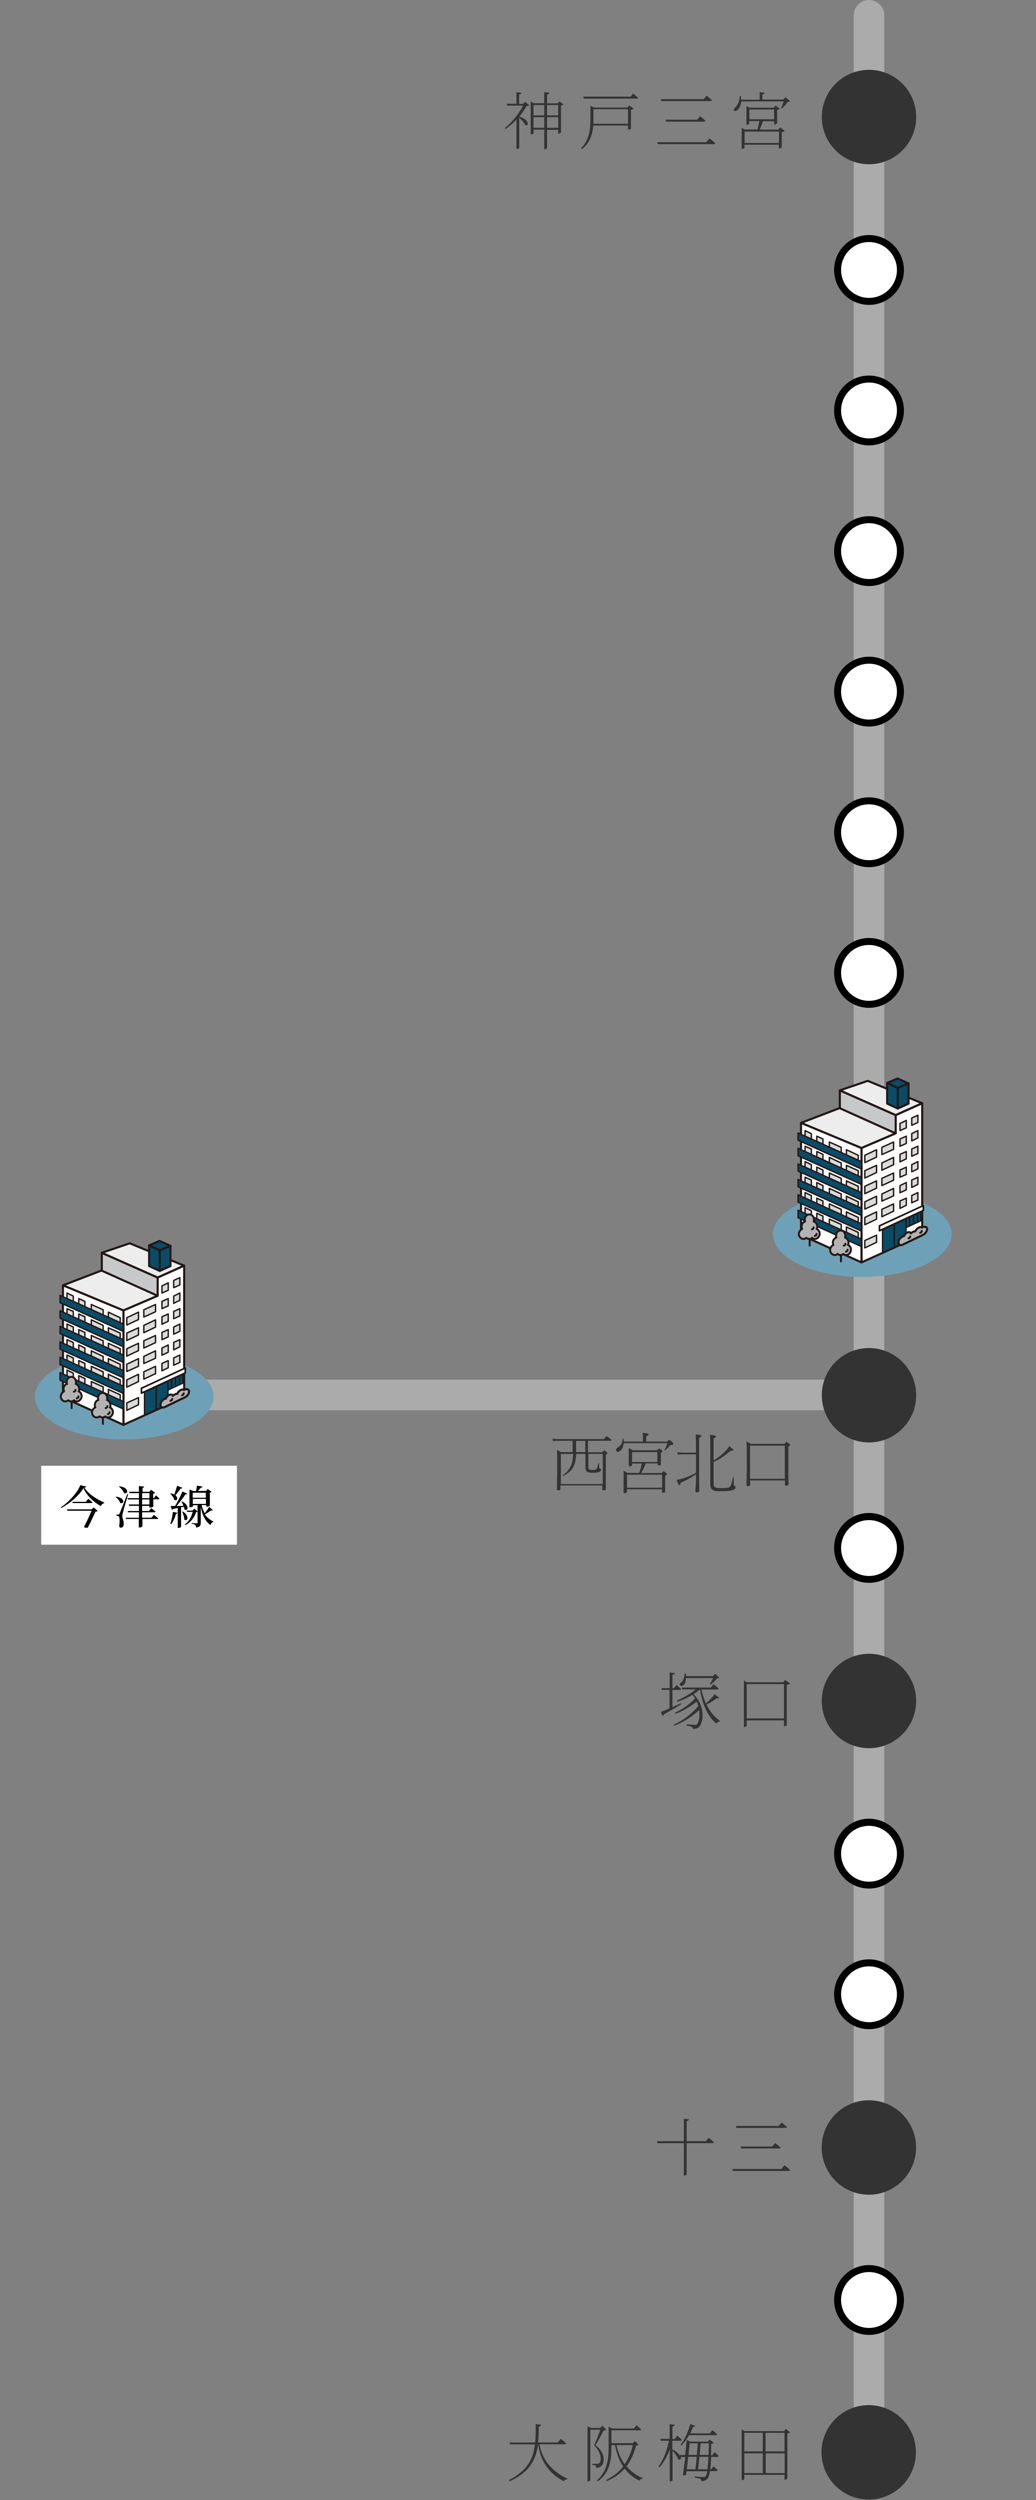 <?xml version="1.0" encoding="UTF-8"?>
<svg id="_レイヤー_1" xmlns="http://www.w3.org/2000/svg" version="1.1" xmlns:xlink="http://www.w3.org/1999/xlink" viewBox="0 0 742 1790">
  <rect x="0" y="0" width="742" height="1790" fill="#808080" stroke="none"/>
  <!-- Generator: Adobe Illustrator 29.3.1, SVG Export Plug-In . SVG Version: 2.1.0 Build 151)  -->
  <defs>
    <style>
      .st0, .st1, .st2, .st3, .st4, .st5, .st6, .st7, .st8, .st9, .st10, .st11, .st12 {
        stroke-linecap: round;
        stroke-linejoin: round;
      }

      .st0, .st1, .st2, .st3, .st4, .st5, .st6, .st7, .st8, .st9, .st11, .st12 {
        stroke: #231815;
      }

      .st0, .st5, .st8 {
        stroke-width: 1.4px;
      }

      .st0, .st7, .st10 {
        fill: none;
      }

      .st1, .st3 {
        stroke-width: 1.5px;
      }

      .st1, .st6 {
        fill: #0a4b67;
      }

      .st2 {
        fill: #c7c8c9;
      }

      .st2, .st4, .st12 {
        stroke-width: 1.5px;
      }

      .st3, .st13, .st5, .st9 {
        fill: #fff;
      }

      .st4, .st8 {
        fill: #b3b3b4;
      }

      .st6, .st7, .st11 {
        stroke-width: 1px;
      }

      .st14 {
        fill: #6ea1b7;
      }

      .st15 {
        fill: #333;
      }

      .st9 {
        stroke-width: 1.2px;
      }

      .st10 {
        stroke: #ababab;
        stroke-width: 21.9px;
      }

      .st11 {
        fill: #dadbdb;
      }

      .st12 {
        fill: #ededee;
      }
    </style>
  </defs>
  <g>
    <path class="st15" d="M379.1,75.5c-.4.3-1,.4-2,.4-1.2,2.4-3,5-5.1,7.5,7.8,2.7,6.6,7.4,4.2,6.1-.7-1.6-2.6-3.6-4.3-5.1v21.4c0,.3-.7.8-1.7.8h-.3v-21c-2.4,2.6-5.1,4.9-7.8,6.7l-.6-.5c5-4,10.4-10.7,13.1-16.2h-11.3l-.4-1.3h7v-8.3l3.6.4c0,.6-.6,1.1-1.7,1.2v6.8h2.8l1.6-1.5,2.9,2.6h0ZM403.6,74.8c-.3.3-.9.6-1.8.8v19.2c0,.3-1,.9-1.7.9h-.3v-2.7h-8v12.9c0,.4-.9.9-1.6.9h-.4v-14h-7.7v2.7c0,.2-.8.7-1.7.7h-.3v-23.5l2.2,1.2h7.5v-7.9l3.6.4c-.1.6-.5,1.1-1.6,1.3v6.3h7.6l1.3-1.4,2.9,2.2h0ZM382.1,75.2v7.4h7.7v-7.4h-7.7ZM389.8,91.5v-7.6h-7.7v7.6h7.7ZM391.8,75.2v7.4h8v-7.4h-8ZM399.8,91.5v-7.6h-8v7.6h8Z"/>
    <path class="st15" d="M450.7,75.4l3.1,2.4c-.3.3-1.1.7-1.9.9v13.3c0,.3-1.1.8-1.8.8h-.3v-2.9h-24.9c-.5,5.8-2.2,12.2-8.1,16.9l-.6-.6c5.8-6,6.7-13.3,6.7-20.5v-10l2.5,1.3h24l1.3-1.6h0ZM453.5,67s2.1,1.7,3.5,2.9c-.1.5-.5.7-1.2.7h-37.7l-.4-1.4h34c-.1.1,1.8-2.2,1.8-2.2ZM449.8,88.5v-10.3h-24.8v10.4h24.8Z"/>
    <path class="st15" d="M505.9,101.8l2.2-2.7s2.6,1.9,4.1,3.4c-.1.5-.5.7-1.2.7h-39.9l-.4-1.4h35.2ZM503.9,71.1l2.1-2.6s2.4,1.8,3.9,3.2c-.1.5-.5.7-1.2.7h-35l-.4-1.4h30.6ZM499.3,85.7l2.1-2.5s2.3,1.8,3.8,3.2c-.1.5-.5.7-1.1.7h-27.1l-.4-1.4h22.7Z"/>
    <path class="st15" d="M565.9,72.5c-.3.3-.9.4-1.7.4-1,1.5-2.8,3.6-4.2,4.8l-.6-.3c.6-1.3,1.4-3.2,1.9-4.8h-30.4c-.2,2.9-1.4,4.9-2.4,5.9-.9.9-2.3,1.3-2.8.6-.5-.6,0-1.4.6-1.9,1.8-1.4,3.6-4.8,3.4-8.3h.8c.2.9.3,1.8.3,2.5h13.3v-5.4l3.6.4c-.1.6-.6,1.1-1.7,1.2v3.7h15l1.7-1.7,3.2,2.9h0ZM558.8,91.2l3.2,2.5c-.3.4-1.2.8-2.1.9v10.9c0,.3-1.1.8-1.8.8h-.3v-2.7h-24.6v2.3c0,.2-.9.7-1.7.7h-.3v-15l2.2,1.1h9.1c.5-1.8,1.1-4.2,1.4-6h-7.3v1.9c0,.2-.8.7-1.7.7h-.3v-13.3l2.2,1.1h17.3l1.3-1.5,3.1,2.3c-.3.4-1.1.7-1.9.9v9.4c0,.3-1.1.9-1.8.9h-.3v-2.3h-8.1c-.6,1.8-1.5,4.2-2.3,6h13.3l1.4-1.6ZM557.9,102.4v-8.2h-24.6v8.2h24.6ZM536.7,85.4h17.7v-7h-17.7v7Z"/>
  </g>
  <line class="st10" x1="622.4" y1="11" x2="622.4" y2="1756.2"/>
  <line class="st10" x1="622.3" y1="998.8" x2="62.7" y2="998.8"/>
  <circle class="st15" cx="622.4" cy="83.8" r="33.8"/>
  <circle class="st15" cx="622.3" cy="998.8" r="33.8" transform="translate(-469.3 1438.4) rotate(-80)"/>
  <circle class="st15" cx="622.3" cy="1217.7" r="33.8" transform="translate(-684.9 1619.3) rotate(-80)"/>
  <circle class="st15" cx="622.3" cy="1537.3" r="33.8" transform="translate(-999.7 1883.5) rotate(-80)"/>
  <circle class="st15" cx="622.2" cy="1756.3" r="33.8" transform="translate(-1218.1 2047.6) rotate(-79.5)"/>
  <g>
    <path class="st13" d="M622.4,215.9c-12.4,0-22.5-10.1-22.5-22.5s10.1-22.5,22.5-22.5,22.5,10.1,22.5,22.5-10.1,22.5-22.5,22.5Z"/>
    <path d="M622.4,173.3c11,0,20,9,20,20s-9,20-20,20-20-9-20-20,8.9-20,20-20M622.4,168.3c-13.8,0-25,11.2-25,25s11.2,25,25,25,25-11.2,25-25-11.2-25-25-25h0Z"/>
  </g>
  <g>
    <path class="st13" d="M622.4,316.4c-12.4,0-22.5-10.1-22.5-22.5s10.1-22.5,22.5-22.5,22.5,10.1,22.5,22.5-10.1,22.5-22.5,22.5Z"/>
    <path d="M622.4,273.9c11,0,20,9,20,20s-9,20-20,20-20-9-20-20,8.9-20,20-20M622.4,268.9c-13.8,0-25,11.2-25,25s11.2,25,25,25,25-11.2,25-25-11.2-25-25-25h0Z"/>
  </g>
  <g>
    <path class="st13" d="M622.4,417.1c-12.4,0-22.5-10.1-22.5-22.5s10.1-22.5,22.5-22.5,22.5,10.1,22.5,22.5-10.1,22.5-22.5,22.5Z"/>
    <path d="M622.4,374.6c11,0,20,9,20,20s-9,20-20,20-20-9-20-20,8.9-20,20-20M622.4,369.6c-13.8,0-25,11.2-25,25s11.2,25,25,25,25-11.2,25-25-11.2-25-25-25h0Z"/>
  </g>
  <g>
    <path class="st13" d="M622.4,517.7c-12.4,0-22.5-10.1-22.5-22.5s10.1-22.5,22.5-22.5,22.5,10.1,22.5,22.5-10.1,22.5-22.5,22.5Z"/>
    <path d="M622.4,475.2c11,0,20,9,20,20s-9,20-20,20-20-9-20-20,8.9-20,20-20M622.4,470.2c-13.8,0-25,11.2-25,25s11.2,25,25,25,25-11.2,25-25-11.2-25-25-25h0Z"/>
  </g>
  <g>
    <path class="st15" d="M386.4,1750.2c1.7,8.6,6.2,18,19.9,24.5v.5c-1.3,0-2.1.3-2.5,1.4-13.2-7-17-17.5-18.4-26.4h-.1c-1.3,10.2-5.3,19.5-20.2,26.4l-.6-.9c13.5-6.8,17.5-15.6,18.6-25.5h-17.7l-.4-1.4h18.3c.4-4.2.4-8.6.4-13.1l3.8.4c-.1.6-.5,1.1-1.6,1.3-.1,3.9-.1,7.7-.5,11.4h14.1l2.1-2.6s2.4,1.8,3.9,3.2c-.1.5-.5.7-1.2.7h-17.9Z"/>
    <path class="st15" d="M434.3,1739.8c-.4.3-1,.4-2,.5-1.4,2.7-4.1,7.8-5.8,10.4,4.4,3.5,5.9,7.1,5.9,10.3s-1.5,5.8-5.4,6.1c0-.8-.2-1.4-.5-1.7-.4-.2-1.4-.5-2.3-.5v-.8h3.4c.6,0,.9,0,1.3-.3.8-.5,1.3-1.4,1.3-3.2,0-3.1-1.2-6.4-4.7-9.8,1.3-2.6,3.2-7.7,4.5-11.1h-7.2v36.2c0,.2-.7.8-1.7.8h-.3v-39.5l2.5,1.2h6.6l1.6-1.6,2.8,3ZM457.4,1750.4c-.3.4-.8.4-1.8.5-1.4,5.5-3.6,10.6-6.9,15,3.1,3.6,6.9,6.5,11.6,8.4v.4c-1,0-1.9.5-2.3,1.5-4.3-2.1-7.8-5-10.6-8.7-3.2,3.6-7.3,6.7-12.8,8.9l-.5-.7c5.1-2.5,9.2-5.8,12.2-9.7-2.8-4.2-4.7-9.4-5.8-15.3h-2.6v1.8c0,8.6-1.1,17.9-9.7,24.1l-.7-.6c7.1-6.3,8.4-14.4,8.4-23.5v-15l2.5,1.3h15.6l1.8-2.3s2.1,1.7,3.4,2.9c-.1.5-.5.7-1.2.7h-20.1v9.2h15.3l1.5-1.5,2.7,2.6h0ZM441.5,1750.7c1.1,5.2,3.2,9.9,5.9,13.7,2.8-4.1,4.7-8.7,5.9-13.7h-11.8Z"/>
    <path class="st15" d="M509.4,1759.1c-.2,3.5-.4,6.5-.7,8.9h.7l1.6-2.1s1.8,1.5,3,2.7c-.1.5-.5.7-1.1.7h-4.4c-.5,2.7-1,4.5-1.7,5.3-1,1.4-2.7,1.9-4.4,1.9,0-.6-.2-1.3-.7-1.6-.6-.4-2.6-.7-4.1-.9v-.9c1.9.2,5.1.5,6,.5s1.3,0,1.7-.5c.5-.5.9-1.8,1.2-3.7h-14.8c-.1.9-.2,1.8-.4,2.7-.5.4-1.1.4-2.2.2.5-3.8,1.1-8.5,1.7-13.1h-3.2c.5,1.6-.6,2.5-1.8,1.7-.7-1.8-2.5-4.4-4.1-6.3v21.2c0,.4-.8.9-1.5.9h-.5v-23c-1.7,4.8-4.1,9.1-7.3,12.9l-.7-.7c3.7-5.1,6.1-11.6,7.4-18.3h-5.8l-.4-1.4h6.7v-10.5l3.6.4c-.1.7-.5,1.1-1.6,1.3v8.9h1.6l1.8-2.3s2.1,1.6,3.4,2.9c-.1.5-.6.7-1.2.7h-5.7v6.1c3.3,1.7,5,3.5,5.6,4.9l-.2-.8h3.8c.5-4.1.9-8,1.1-10.8l2.5,1.2h12.7l1.3-1.5,2.9,2.4c-.3.4-.8.6-1.8.7,0,2.9-.1,5.6-.2,8.1h1l1.6-2.2s1.8,1.6,2.9,2.8c-.1.5-.5.7-1.1.7h-4.2ZM487.3,1750.6c2.9-3.4,5.6-9.3,7-14.9l3.6,1.1c-.2.5-.7.9-1.6.9-.5,1.5-1.2,3.1-2,4.6h14.1l1.8-2.3s2.1,1.7,3.4,2.9c-.1.5-.5.7-1.2.7h-18.9c-1.6,2.9-3.5,5.5-5.6,7.4l-.6-.4h0ZM492.9,1759.1c-.3,3-.7,6.1-1,8.9h6.2c.3-2.5.6-5.6.9-8.9h-6.1ZM493.9,1749.4c-.2,2.2-.5,5.1-.8,8.3h6c.3-3,.5-5.9.6-8.3h-5.8ZM506.7,1768c.3-2.3.5-5.3.7-8.9h-6.5c-.3,3.2-.6,6.4-.9,8.9h6.7ZM501.8,1749.4c-.2,2.4-.4,5.3-.7,8.3h6.4c.1-2.5.2-5.3.2-8.3h-5.9Z"/>
    <path class="st15" d="M565.9,1741.5c-.3.4-1.1.7-2,.9v32.2c0,.3-1,.9-1.8.9h-.2v-3.5h-28.8v2.9c0,.3-.6.9-1.5.9h-.4v-36.3l2.2,1.2h28.1l1.3-1.6,3.1,2.4h0ZM533.1,1741.9v13.3h13.2v-13.3h-13.2ZM533.1,1770.7h13.2v-14.1h-13.2v14.1h0ZM548.3,1741.9v13.3h13.6v-13.3h-13.6ZM562,1770.7v-14.1h-13.6v14.1h13.6Z"/>
  </g>
  <g>
    <path class="st15" d="M488,1220.2c-3,1.8-7.3,4.4-12.5,7.3,0,.5-.4,1-.8,1.2l-1.5-2.9c1.3-.5,3.6-1.4,6.3-2.6v-13.2h-5.4l-.4-1.3h5.9v-11.2l3.7.5c0,.6-.5,1.1-1.7,1.2v9.5h1.1l1.8-2.2s2,1.6,3.3,2.8c-.1.5-.5.7-1.2.7h-5v12.3c1.9-.9,4-1.8,6.1-2.7l.3.6h0ZM515.2,1215.6c-.3.4-.9.6-1.8.3-1.6,1.3-4.6,3.2-7.4,4.6,2.4,4.9,5.8,9,9.7,11.7v.4c-1.1,0-2,.6-2.6,1.6-6.2-5.2-10.1-14-11.7-24.5h-.2c-1.4,1.2-2.9,2.3-4.5,3.4,8.1,7.5,7.6,19.9,4,23.4-.8.9-2.2,1.4-4.5,1.4,0-.8-.3-1.2-.8-1.5s-2.2-.7-3.8-.9v-.8c1.8,0,5.1.3,6.2.3s1,0,1.3-.4c1.5-1.6,2.3-5.7,1.6-10.2-4.4,4.2-11.2,8.9-17.9,11.2l-.3-.7c6.5-2.8,13.6-8.3,17.6-13.4-.3-1-.7-2.1-1.1-3.2-3.9,3.3-9.8,6.8-15.2,8.8l-.4-.8c5.2-2.3,11-6.3,14.4-10.3-.5-.9-1.1-1.7-1.8-2.5-3.2,1.9-6.9,3.6-10.7,4.9l-.5-.8c5-2.1,9.9-5,13.4-8h-9.6l-.3-1.3h20.8l2-2.4s2.3,1.7,3.6,3.1c-.1.5-.5.7-1.2.7h-11.1c.7,3.5,1.8,6.9,3.2,10,2.3-2,5-4.9,6.2-6.6l3.4,2.5h0ZM491.3,1201.5c-.2,7.6-5.9,6.1-4.1,3.6,1.7-.9,2.9-3.2,3.2-6.9h.8c.1.7.1,1.3.2,1.9h19.2l1.6-1.7,3,2.9c-.3.3-.9.4-1.7.5-1.1,1.4-3.1,3.3-4.5,4.4l-.6-.3c.7-1.1,1.6-3,2.3-4.4h-19.4Z"/>
    <path class="st15" d="M565.9,1205.4c-.4.5-1.4.8-2.4,1v28.9c-.1.2-1,.7-1.7.7h-.3v-4.2h-26.7v3.9c0,.2-.7.8-1.6.8h-.4v-33.2l2.2,1.2h25.9l1.4-1.7,3.6,2.6ZM561.5,1230.4v-24.6h-26.7v24.6h26.7Z"/>
  </g>
  <g>
    <path class="st13" d="M622.4,1349.8c-12.4,0-22.5-10.1-22.5-22.5s10.1-22.5,22.5-22.5,22.5,10.1,22.5,22.5-10.1,22.5-22.5,22.5Z"/>
    <path d="M622.4,1307.3c11,0,20,9,20,20s-9,20-20,20-20-9-20-20,8.9-20,20-20M622.4,1302.2c-13.8,0-25,11.2-25,25s11.2,25,25,25,25-11.2,25-25-11.2-25-25-25h0Z"/>
  </g>
  <g>
    <path class="st13" d="M622.4,1130.9c-12.4,0-22.5-10.1-22.5-22.5s10.1-22.5,22.5-22.5,22.5,10.1,22.5,22.5-10.1,22.5-22.5,22.5Z"/>
    <path d="M622.4,1088.4c11,0,20,9,20,20s-9,20-20,20-20-9-20-20,8.9-20,20-20M622.4,1083.3c-13.8,0-25,11.2-25,25s11.2,25,25,25,25-11.2,25-25-11.2-25-25-25h0Z"/>
  </g>
  <g>
    <path class="st13" d="M622.4,1450.5c-12.4,0-22.5-10.1-22.5-22.5s10.1-22.5,22.5-22.5,22.5,10.1,22.5,22.5-10.1,22.5-22.5,22.5Z"/>
    <path d="M622.4,1407.9c11,0,20,9,20,20s-9,20-20,20-20-9-20-20,8.9-20,20-20M622.4,1402.9c-13.8,0-25,11.2-25,25s11.2,25,25,25,25-11.2,25-25-11.2-25-25-25h0Z"/>
  </g>
  <g>
    <path class="st13" d="M622.4,1669.4c-12.4,0-22.5-10.1-22.5-22.5s10.1-22.5,22.5-22.5,22.5,10.1,22.5,22.5-10.1,22.5-22.5,22.5Z"/>
    <path d="M622.4,1626.8c11,0,20,9,20,20s-9,20-20,20-20-9-20-20,8.9-20,20-20M622.4,1621.8c-13.8,0-25,11.2-25,25s11.2,25,25,25,25-11.2,25-25-11.2-25-25-25h0Z"/>
  </g>
  <g>
    <path class="st13" d="M622.4,618.4c-12.4,0-22.5-10.1-22.5-22.5s10.1-22.5,22.5-22.5,22.5,10.1,22.5,22.5-10.1,22.5-22.5,22.5Z"/>
    <path d="M622.4,575.9c11,0,20,9,20,20s-9,20-20,20-20-9-20-20,8.9-20,20-20M622.4,570.9c-13.8,0-25,11.2-25,25s11.2,25,25,25,25-11.2,25-25-11.2-25-25-25h0Z"/>
  </g>
  <g>
    <path class="st13" d="M622.4,719.1c-12.4,0-22.5-10.1-22.5-22.5s10.1-22.5,22.5-22.5,22.5,10.1,22.5,22.5-10.1,22.5-22.5,22.5Z"/>
    <path d="M622.4,676.6c11,0,20,9,20,20s-9,20-20,20-20-9-20-20,8.9-20,20-20M622.4,671.6c-13.8,0-25,11.2-25,25s11.2,25,25,25,25-11.2,25-25-11.2-25-25-25h0Z"/>
  </g>
  <g>
    <rect class="st13" x="29.5" y="1049.5" width="140.2" height="56.5"/>
    <g>
      <path d="M61.8,1064.4c0,.4-.5.6-1.4.7,2.9,4.6,8.5,8.2,14.2,10.7v.5c-1.2.2-2.1,1.2-2.4,2.1-5.3-3-10.2-7.6-12.4-12.9-3.1,5.2-9.7,11-15.9,14.2l-.3-.5c5.5-3.5,12.1-10.8,13.9-15.8l4.3,1ZM67.1,1079.3l2.9,2.5c-.3.3-.8.5-1.6.5-1.2,2.8-3.7,8-5.5,11.5-.7.2-1.6.2-2.8-.4,1.9-3.6,4.1-8.4,5.5-11.7h-17.3l-.3-1h17.7l1.4-1.4ZM63.2,1073.1s1.9,1.5,3,2.6c0,.4-.4.5-.9.5h-13.2l-.3-.9h9.7l1.7-2.2Z"/>
      <path d="M83.1,1071.6c7.3,1,5.5,6,2.9,4.4-.4-1.5-1.9-3.2-3.2-4.1l.3-.3ZM91.8,1069.9c-1.2,3.9-3.4,11.3-3.7,12.9-.3,1-.5,2.1-.5,2.9,0,1.5,1.1,2.9,1,5.7,0,1.5-.8,2.4-2,2.4s-1.1-.6-1.2-1.6c.5-3.3.3-6.1-.4-6.5-.4-.3-.9-.4-1.6-.5v-.8h1.4c.4,0,.5,0,.8-.7.4-.7,2.2-5.4,5.6-14l.6.2ZM85.6,1064.2c7.6,1,5.9,6.3,3.2,4.8-.5-1.6-2.1-3.4-3.5-4.5l.3-.3h0ZM107,1079.6v-1.4h-5.2v3.7h4.8l1.7-2.1s1.8,1.4,3,2.5c0,.4-.4.5-.9.5h-8.6v3.9h6.7l1.7-2.1s1.9,1.5,3.1,2.5c0,.4-.4.5-.8.5h-10.5v5.1c0,.4-1.1,1-2.1,1h-.5v-6.1h-9.1l-.2-.9h9.4v-3.9h-7.8l-.3-.9h8.1v-3.7h-7l-.3-1h7.3v-3.6h-7.9l-.3-.9h8.2v-3.6h-6.7l-.3-1h7v-4.1l3.7.4c0,.5-.3.8-1.1.9v2.8h4.8l1.3-1.4,2.9,2.1c-.2.3-.7.6-1.4.7v3.1h.6l1.4-1.9s1.5,1.3,2.5,2.3c0,.3-.4.5-.8.5h-3.6v5.2c0,.2-1.2.7-2.1.7h-.7v.2h0ZM101.8,1072.7h5.2v-3.6h-5.2v3.6ZM107,1077.2v-3.6h-5.2v3.6h5.2Z"/>
      <path d="M130.5,1065.2c0,.4-.6.7-1.2.6-1.1,1.7-2.5,3.5-3.7,4.8,2.5,2,1,4.5-.8,3.3-.3-1.5-1.7-3.4-2.8-4.4l.3-.3c1,.3,1.9.6,2.5.9.7-1.8,1.4-4.1,2.1-6.3l3.6,1.4h0ZM122,1091.1c.8-2.3,1.5-5.5,1.8-8.6l3.3.7c0,.4-.5.7-1.1.7-.7,2.8-2,5.6-3.4,7.4l-.6-.2h0ZM129.7,1079.1v14.1c0,.2-.8.8-2,.8h-.4v-14.3c-1,.2-2.1.4-3.3.7-.2.4-.5.6-.8.7l-1-2.8c.7,0,1.9,0,3.2,0,1.9-3.2,4-7.4,5.3-10.4l3.4,1.6c-.2.3-.6.6-1.3.5-1.5,2.3-4,5.6-6.4,8.3,1.5,0,3.3,0,5-.2-.4-1-.9-2-1.4-2.9l.4-.2c6.1,3.2,3.8,7.6,1.7,5.7,0-.6-.2-1.2-.4-1.8l-2,.3h0ZM130.9,1082.2c5.5,3.5,3,7.7,1.1,5.8,0-1.8-.8-4.1-1.5-5.6l.4-.2h0ZM152.4,1081.2c0,.3-.6.5-1.2.2-1,.8-2.8,2-4.5,2.9,1.7,2.4,3.8,4,6.1,5.1v.3c-1,.2-1.7,1.1-2.1,2.3-3.5-2.9-5.8-6.4-6.9-13.4v11.7c0,1.8-.4,3.1-3.4,3.4,0-.7-.2-1.4-.6-1.8-.4-.4-1.1-.7-2.5-.9v-.5s2.9.2,3.5.2.7-.2.7-.6v-7.7c-.2.2-.6.2-1.1.3-1.1,3.6-3.5,7.2-7.7,9.3l-.3-.5c3-2.2,4.8-5.6,5.6-9h-4l-.3-.9h4.2l1.3-1.4,2.3,2v-4.5h-3.3v.8c0,.2-.8.7-2.1.7h-.4v-12.7l2.8,1.1h1.9c.2-1.2.5-2.8.7-3.9l4,.7c0,.5-.6.7-1.2.7-.6.7-1.4,1.7-2.1,2.4h5.8l1.2-1.4,2.7,2c-.2.3-.6.5-1.2.6v9.4c0,0-.9.7-2.1.7h-.4v-1.2h-3.4c.5,2.4,1.3,4.3,2.3,5.9,1.1-1.5,2.5-3.5,3.1-4.6l2.6,2.3h0ZM138,1068.8v3.6h9.4v-3.6h-9.4ZM147.5,1076.8v-3.6h-9.4v3.6h9.4Z"/>
    </g>
  </g>
  <g>
    <ellipse class="st14" cx="617.6" cy="883.7" rx="64" ry="30.6"/>
    <g>
      <g>
        <polygon class="st12" points="617 822 573.7 804 619.6 786.4 660.3 803.5 617 822"/>
        <polygon class="st3" points="641.5 798.4 641.5 811.5 617 822 617 903.9 660.5 884.2 660.5 789.9 641.5 798.4"/>
        <polygon class="st6" points="648.8 872.5 659.6 867.5 659.6 874 648.8 879 648.8 872.5"/>
        <polygon class="st6" points="640.5 893 632.1 896.9 632.1 880.5 640.5 876.5 640.5 893"/>
        <polygon class="st6" points="648.9 889.2 640.5 893 640.5 876.5 648.9 872.7 648.9 889.2"/>
        <g>
          <polygon class="st11" points="627.8 828.5 619.4 832.4 619.4 827.2 627.8 823.2 627.8 828.5"/>
          <polygon class="st11" points="640 822.9 631.6 826.7 631.6 821.5 640 817.7 640 822.9"/>
          <polygon class="st11" points="657.4 814.7 653 816.9 653 811.7 657.4 809.5 657.4 814.7"/>
          <polygon class="st11" points="649.1 818.7 644.6 820.7 644.6 815.5 649.1 813.5 649.1 818.7"/>
        </g>
        <g>
          <polygon class="st11" points="627.8 839.5 619.4 843.5 619.4 838.2 627.8 834.4 627.8 839.5"/>
          <polygon class="st11" points="640 833.9 631.6 837.9 631.6 832.7 640 828.7 640 833.9"/>
          <polygon class="st11" points="657.4 825.9 653 827.9 653 822.7 657.4 820.7 657.4 825.9"/>
          <polygon class="st11" points="649.1 829.7 644.6 831.9 644.6 826.5 649.1 824.5 649.1 829.7"/>
        </g>
        <g>
          <polygon class="st11" points="627.8 850.7 619.4 854.7 619.4 849.4 627.8 845.5 627.8 850.7"/>
          <polygon class="st11" points="640 845 631.6 848.9 631.6 843.7 640 839.9 640 845"/>
          <polygon class="st11" points="657.4 836.9 653 839 653 833.9 657.4 831.7 657.4 836.9"/>
          <polygon class="st11" points="649.1 840.9 644.6 842.9 644.6 837.7 649.1 835.7 649.1 840.9"/>
        </g>
        <g>
          <polygon class="st11" points="627.8 861.9 619.4 865.7 619.4 860.5 627.8 856.5 627.8 861.9"/>
          <polygon class="st11" points="640 856.2 631.6 860 631.6 854.9 640 850.9 640 856.2"/>
          <polygon class="st11" points="657.4 848 653 850.2 653 844.9 657.4 842.9 657.4 848"/>
          <polygon class="st11" points="649.1 851.9 644.6 854 644.6 848.9 649.1 846.7 649.1 851.9"/>
        </g>
        <g>
          <polygon class="st11" points="627.8 872.9 619.4 876.9 619.4 871.7 627.8 867.7 627.8 872.9"/>
          <polygon class="st11" points="627.8 889.5 619.4 893.5 619.4 888.2 627.8 884.4 627.8 889.5"/>
          <polygon class="st11" points="640 867.2 631.6 871.2 631.6 865.9 640 862 640 867.2"/>
          <polygon class="st11" points="657.4 859.2 653 861.2 653 856 657.4 853.9 657.4 859.2"/>
          <polygon class="st11" points="649.1 863 644.6 865.2 644.6 859.9 649.1 857.9 649.1 863"/>
        </g>
        <g>
          <polygon class="st11" points="649.1 807.5 644.6 809.5 644.6 804.4 649.1 802.2 649.1 807.5"/>
          <polygon class="st11" points="657.4 803.7 653 805.7 653 800.5 657.4 798.5 657.4 803.7"/>
        </g>
        <line class="st7" x1="651.5" y1="872" x2="651.5" y2="877.5"/>
        <line class="st7" x1="654.3" y1="870.7" x2="654.3" y2="876.2"/>
        <line class="st7" x1="657.1" y1="869.5" x2="657.1" y2="874.9"/>
        <polygon class="st9" points="661.3 866.7 629.9 881.2 629.9 877.7 661.3 863.2 661.3 866.7"/>
        <polygon class="st3" points="617 822 617 903.9 573.7 884.2 573.7 804 617 822"/>
        <g>
          <polygon class="st11" points="606.2 828.5 614.7 832.4 614.7 827.2 606.2 823.2 606.2 828.5"/>
          <polygon class="st11" points="594 822.9 602.5 826.7 602.5 821.5 594 817.7 594 822.9"/>
          <polygon class="st11" points="576.6 814.7 581.1 816.9 581.1 811.7 576.6 809.5 576.6 814.7"/>
          <polygon class="st11" points="585 818.7 589.4 820.7 589.4 815.5 585 813.5 585 818.7"/>
        </g>
        <g>
          <polygon class="st11" points="606.2 839.5 614.7 843.5 614.7 838.2 606.2 834.4 606.2 839.5"/>
          <polygon class="st11" points="594 833.9 602.5 837.9 602.5 832.7 594 828.7 594 833.9"/>
          <polygon class="st11" points="576.6 825.9 581.1 827.9 581.1 822.7 576.6 820.7 576.6 825.9"/>
          <polygon class="st11" points="585 829.7 589.4 831.9 589.4 826.5 585 824.5 585 829.7"/>
        </g>
        <g>
          <polygon class="st11" points="606.2 850.7 614.7 854.7 614.7 849.4 606.2 845.5 606.2 850.7"/>
          <polygon class="st11" points="594 845 602.5 848.9 602.5 843.7 594 839.9 594 845"/>
          <polygon class="st11" points="576.6 836.9 581.1 839 581.1 833.9 576.6 831.7 576.6 836.9"/>
          <polygon class="st11" points="585 840.9 589.4 842.9 589.4 837.7 585 835.7 585 840.9"/>
        </g>
        <g>
          <polygon class="st11" points="606.2 861.9 614.7 865.7 614.7 860.5 606.2 856.5 606.2 861.9"/>
          <polygon class="st11" points="594 856.2 602.5 860 602.5 854.9 594 850.9 594 856.2"/>
          <polygon class="st11" points="576.6 848 581.1 850.2 581.1 844.9 576.6 842.9 576.6 848"/>
          <polygon class="st11" points="585 851.9 589.4 854 589.4 848.9 585 846.7 585 851.9"/>
        </g>
        <g>
          <polygon class="st11" points="606.2 872.9 614.7 876.9 614.7 871.7 606.2 867.7 606.2 872.9"/>
          <polygon class="st11" points="594 867.2 602.5 871.2 602.5 865.9 594 862 594 867.2"/>
          <polygon class="st11" points="576.6 859.2 581.1 861.2 581.1 856 576.6 853.9 576.6 859.2"/>
          <polygon class="st11" points="585 863 589.4 865.2 589.4 859.9 585 857.9 585 863"/>
        </g>
        <g>
          <polygon class="st11" points="606.2 883.7 614.7 887.5 614.7 882.4 606.2 878.5 606.2 883.7"/>
          <polygon class="st11" points="594 878 602.5 881.9 602.5 876.7 594 872.9 594 878"/>
          <polygon class="st11" points="576.6 869.9 581.1 872 581.1 866.9 576.6 864.7 576.6 869.9"/>
          <polygon class="st11" points="585 873.9 589.4 875.9 589.4 870.7 585 868.7 585 873.9"/>
        </g>
        <polygon class="st2" points="641.5 811.5 641.5 798.4 601.5 780.7 601.5 793.5 641.5 811.5"/>
        <polygon class="st12" points="641.5 798.4 660.4 789.9 621.5 773.9 601.5 780.7 641.5 798.4"/>
        <polygon class="st1" points="650.7 790.2 643 793.7 643 778.9 650.7 775.7 650.7 790.2"/>
        <polygon class="st1" points="635.4 790.2 643 793.7 643 778.9 635.4 775.4 635.4 790.2"/>
        <polygon class="st1" points="642.8 772.2 650.7 775.7 643 778.9 635.4 775.4 642.8 772.2"/>
        <polygon class="st6" points="571.6 816.4 616.9 837 616.9 831.7 571.6 811.2 571.6 816.4"/>
        <polygon class="st6" points="571.6 827.5 616.9 848 616.9 842.9 571.6 822.2 571.6 827.5"/>
        <polygon class="st6" points="571.6 838.5 616.9 859.2 616.9 853.9 571.6 833.4 571.6 838.5"/>
        <polygon class="st6" points="571.6 849.7 616.9 870.2 616.9 865 571.6 844.5 571.6 849.7"/>
        <polygon class="st6" points="571.6 860.7 616.9 881.4 616.9 876.2 571.6 855.5 571.6 860.7"/>
        <polygon class="st6" points="571.6 871.9 616.9 892.5 616.9 887.2 571.6 866.5 571.6 871.9"/>
      </g>
      <g>
        <path class="st4" d="M661.1,878.5c-.3,0-.5.3-.8.5-.5-.5-1.3-.6-2.3,0-1.1.5-2,1.6-2.5,2.7-.5,0-1,0-1.6.3-.5.3-1.1.7-1.5,1.1-.4-.9-1.4-1.2-2.6-.6-1.1.5-2,1.5-2.4,2.6-.3,0-.7,0-1.1.3-1.5.7-2.8,2.6-2.8,4.1s1.2,2.5,2.8,1.8c1.1-.5,13.9-6.7,14.9-7.2,1.5-.7,2.8-2.6,2.8-4.1s-1.4-2-2.9-1.4Z"/>
        <path class="st0" d="M659,882.7c.9-.3,1.2-.7,1.2-1.4"/>
        <path class="st0" d="M650.7,886.7c.9-.3,1.2-.7,1.2-1.4"/>
      </g>
      <g>
        <g>
          <polyline class="st5" points="602.3 903.2 602.3 894.4 603 894.4"/>
          <path class="st8" d="M596.9,891.4c-.2-.5-.4-1.1-.4-1.7,0-1.8,1.1-3.2,2.5-3.6-.2-.4-.2-.9-.2-1.4,0-2.1,1.5-3.7,3.3-3.7s3.3,1.7,3.3,3.7-.1,1-.2,1.4c1.4.4,2.5,1.9,2.5,3.6s-.1,1.2-.4,1.7c1.3.5,2.2,1.9,2.2,3.5s-1.5,3.7-3.3,3.7-1.5-.3-2.1-.8c-.6.5-1.3.8-2.1.8s-1.5-.3-2.1-.8c-.6.5-1.3.8-2.1.8-1.8,0-3.3-1.7-3.3-3.7.2-1.7,1.1-3,2.4-3.5h0Z"/>
        </g>
        <path class="st0" d="M605.9,896.2c.9-.3,1.2-.7,1.2-1.4"/>
        <path class="st0" d="M604.3,891.9c.9-.3,1.2-.7,1.2-1.4"/>
      </g>
      <g>
        <g>
          <polyline class="st5" points="579.9 891.9 579.9 882.9 580.5 882.9"/>
          <path class="st8" d="M574.5,879.9c-.2-.5-.4-1.1-.4-1.7,0-1.8,1.1-3.2,2.5-3.6-.2-.4-.2-.9-.2-1.4,0-2.1,1.5-3.7,3.3-3.7s3.3,1.7,3.3,3.7-.1,1-.2,1.4c1.4.4,2.5,1.9,2.5,3.6s-.1,1.2-.4,1.7c1.3.5,2.2,1.9,2.2,3.5s-1.5,3.7-3.3,3.7-1.5-.3-2.1-.8c-.6.5-1.3.8-2.1.8s-1.5-.3-2.1-.8c-.6.5-1.3.8-2.1.8-1.8,0-3.3-1.7-3.3-3.7.2-1.5,1.1-2.9,2.4-3.5h0Z"/>
        </g>
        <path class="st0" d="M583.6,884.9c.9-.3,1.2-.7,1.2-1.4"/>
        <path class="st0" d="M581.5,880.2c.9-.3,1.2-.7,1.2-1.4"/>
      </g>
    </g>
  </g>
  <g>
    <ellipse class="st14" cx="89" cy="1000" rx="64" ry="30.6"/>
    <g>
      <g>
        <polygon class="st12" points="88.4 938.3 45.1 920.3 91 902.7 131.7 919.8 88.4 938.3"/>
        <polygon class="st3" points="112.9 914.7 112.9 927.8 88.4 938.3 88.4 1020.2 131.9 1000.5 131.9 906.2 112.9 914.7"/>
        <polygon class="st6" points="120.2 988.8 131 983.8 131 990.3 120.2 995.3 120.2 988.8"/>
        <polygon class="st6" points="111.9 1009.3 103.5 1013.2 103.5 996.8 111.9 992.8 111.9 1009.3"/>
        <polygon class="st6" points="120.3 1005.5 111.9 1009.3 111.9 992.8 120.3 989 120.3 1005.5"/>
        <g>
          <polygon class="st11" points="99.2 944.8 90.8 948.7 90.8 943.5 99.2 939.5 99.2 944.8"/>
          <polygon class="st11" points="111.4 939.2 103 943 103 937.8 111.4 934 111.4 939.2"/>
          <polygon class="st11" points="128.8 931 124.4 933.2 124.4 928 128.8 925.8 128.8 931"/>
          <polygon class="st11" points="120.5 935 116 937 116 931.8 120.5 929.8 120.5 935"/>
        </g>
        <g>
          <polygon class="st11" points="99.2 955.8 90.8 959.8 90.8 954.5 99.2 950.7 99.2 955.8"/>
          <polygon class="st11" points="111.4 950.2 103 954.2 103 949 111.4 945 111.4 950.2"/>
          <polygon class="st11" points="128.8 942.2 124.4 944.2 124.4 939 128.8 937 128.8 942.2"/>
          <polygon class="st11" points="120.5 946 116 948.2 116 942.8 120.5 940.8 120.5 946"/>
        </g>
        <g>
          <polygon class="st11" points="99.2 967 90.8 971 90.8 965.7 99.2 961.8 99.2 967"/>
          <polygon class="st11" points="111.4 961.3 103 965.2 103 960 111.4 956.2 111.4 961.3"/>
          <polygon class="st11" points="128.8 953.2 124.4 955.3 124.4 950.2 128.8 948 128.8 953.2"/>
          <polygon class="st11" points="120.5 957.2 116 959.2 116 954 120.5 952 120.5 957.2"/>
        </g>
        <g>
          <polygon class="st11" points="99.2 978.2 90.8 982 90.8 976.8 99.2 972.8 99.2 978.2"/>
          <polygon class="st11" points="111.4 972.5 103 976.3 103 971.2 111.4 967.2 111.4 972.5"/>
          <polygon class="st11" points="128.8 964.3 124.4 966.5 124.4 961.2 128.8 959.2 128.8 964.3"/>
          <polygon class="st11" points="120.5 968.2 116 970.3 116 965.2 120.5 963 120.5 968.2"/>
        </g>
        <g>
          <polygon class="st11" points="99.2 989.2 90.8 993.2 90.8 988 99.2 984 99.2 989.2"/>
          <polygon class="st11" points="99.2 1005.8 90.8 1009.8 90.8 1004.5 99.2 1000.7 99.2 1005.8"/>
          <polygon class="st11" points="111.4 983.5 103 987.5 103 982.2 111.4 978.3 111.4 983.5"/>
          <polygon class="st11" points="128.8 975.5 124.4 977.5 124.4 972.3 128.8 970.2 128.8 975.5"/>
          <polygon class="st11" points="120.5 979.3 116 981.5 116 976.2 120.5 974.2 120.5 979.3"/>
        </g>
        <g>
          <polygon class="st11" points="120.5 923.8 116 925.8 116 920.7 120.5 918.5 120.5 923.8"/>
          <polygon class="st11" points="128.8 920 124.4 922 124.4 916.8 128.8 914.8 128.8 920"/>
        </g>
        <line class="st7" x1="122.9" y1="988.3" x2="122.9" y2="993.8"/>
        <line class="st7" x1="125.7" y1="987" x2="125.7" y2="992.5"/>
        <line class="st7" x1="128.5" y1="985.8" x2="128.5" y2="991.2"/>
        <polygon class="st9" points="132.7 983 101.3 997.5 101.3 994 132.7 979.5 132.7 983"/>
        <polygon class="st3" points="88.4 938.3 88.4 1020.2 45.1 1000.5 45.1 920.3 88.4 938.3"/>
        <g>
          <polygon class="st11" points="77.6 944.8 86.1 948.7 86.1 943.5 77.6 939.5 77.6 944.8"/>
          <polygon class="st11" points="65.4 939.2 73.9 943 73.9 937.8 65.4 934 65.4 939.2"/>
          <polygon class="st11" points="48 931 52.5 933.2 52.5 928 48 925.8 48 931"/>
          <polygon class="st11" points="56.4 935 60.8 937 60.8 931.8 56.4 929.8 56.4 935"/>
        </g>
        <g>
          <polygon class="st11" points="77.6 955.8 86.1 959.8 86.1 954.5 77.6 950.7 77.6 955.8"/>
          <polygon class="st11" points="65.4 950.2 73.9 954.2 73.9 949 65.4 945 65.4 950.2"/>
          <polygon class="st11" points="48 942.2 52.5 944.2 52.5 939 48 937 48 942.2"/>
          <polygon class="st11" points="56.4 946 60.8 948.2 60.8 942.8 56.4 940.8 56.4 946"/>
        </g>
        <g>
          <polygon class="st11" points="77.6 967 86.1 971 86.1 965.7 77.6 961.8 77.6 967"/>
          <polygon class="st11" points="65.4 961.3 73.9 965.2 73.9 960 65.4 956.2 65.4 961.3"/>
          <polygon class="st11" points="48 953.2 52.5 955.3 52.5 950.2 48 948 48 953.2"/>
          <polygon class="st11" points="56.4 957.2 60.8 959.2 60.8 954 56.4 952 56.4 957.2"/>
        </g>
        <g>
          <polygon class="st11" points="77.6 978.2 86.1 982 86.1 976.8 77.6 972.8 77.6 978.2"/>
          <polygon class="st11" points="65.4 972.5 73.9 976.3 73.9 971.2 65.4 967.2 65.4 972.5"/>
          <polygon class="st11" points="48 964.3 52.5 966.5 52.5 961.2 48 959.2 48 964.3"/>
          <polygon class="st11" points="56.4 968.2 60.8 970.3 60.8 965.2 56.4 963 56.4 968.2"/>
        </g>
        <g>
          <polygon class="st11" points="77.6 989.2 86.1 993.2 86.1 988 77.6 984 77.6 989.2"/>
          <polygon class="st11" points="65.4 983.5 73.9 987.5 73.9 982.2 65.4 978.3 65.4 983.5"/>
          <polygon class="st11" points="48 975.5 52.5 977.5 52.5 972.3 48 970.2 48 975.5"/>
          <polygon class="st11" points="56.4 979.3 60.8 981.5 60.8 976.2 56.4 974.2 56.4 979.3"/>
        </g>
        <g>
          <polygon class="st11" points="77.6 1000 86.1 1003.8 86.1 998.7 77.6 994.8 77.6 1000"/>
          <polygon class="st11" points="65.4 994.3 73.9 998.2 73.9 993 65.4 989.2 65.4 994.3"/>
          <polygon class="st11" points="48 986.2 52.5 988.3 52.5 983.2 48 981 48 986.2"/>
          <polygon class="st11" points="56.4 990.2 60.8 992.2 60.8 987 56.4 985 56.4 990.2"/>
        </g>
        <polygon class="st2" points="112.9 927.8 112.9 914.7 72.9 897 72.9 909.8 112.9 927.8"/>
        <polygon class="st12" points="112.9 914.7 131.8 906.2 92.9 890.2 72.9 897 112.9 914.7"/>
        <polygon class="st1" points="122.1 906.5 114.4 910 114.4 895.2 122.1 892 122.1 906.5"/>
        <polygon class="st1" points="106.8 906.5 114.4 910 114.4 895.2 106.8 891.7 106.8 906.5"/>
        <polygon class="st1" points="114.2 888.5 122.1 892 114.4 895.2 106.8 891.7 114.2 888.5"/>
        <polygon class="st6" points="43 932.7 88.3 953.3 88.3 948 43 927.5 43 932.7"/>
        <polygon class="st6" points="43 943.8 88.3 964.3 88.3 959.2 43 938.5 43 943.8"/>
        <polygon class="st6" points="43 954.8 88.3 975.5 88.3 970.2 43 949.7 43 954.8"/>
        <polygon class="st6" points="43 966 88.3 986.5 88.3 981.3 43 960.8 43 966"/>
        <polygon class="st6" points="43 977 88.3 997.7 88.3 992.5 43 971.8 43 977"/>
        <polygon class="st6" points="43 988.2 88.3 1008.8 88.3 1003.5 43 982.8 43 988.2"/>
      </g>
      <g>
        <path class="st4" d="M132.5,994.8c-.3,0-.5.3-.8.5-.5-.5-1.3-.6-2.3,0-1.1.5-2,1.6-2.5,2.7-.5,0-1,0-1.6.3-.5.3-1.1.7-1.5,1.1-.4-.9-1.4-1.2-2.6-.6-1.1.5-2,1.5-2.4,2.6-.3,0-.7,0-1.1.3-1.5.7-2.8,2.6-2.8,4.1s1.2,2.5,2.8,1.8c1.1-.5,13.9-6.7,14.9-7.2,1.5-.7,2.8-2.6,2.8-4.1s-1.4-2-2.9-1.4Z"/>
        <path class="st0" d="M130.4,999c.9-.3,1.2-.7,1.2-1.4"/>
        <path class="st0" d="M122.1,1003c.9-.3,1.2-.7,1.2-1.4"/>
      </g>
      <g>
        <g>
          <polyline class="st5" points="73.7 1019.5 73.7 1010.7 74.4 1010.7"/>
          <path class="st8" d="M68.3,1007.7c-.2-.5-.4-1.1-.4-1.7,0-1.8,1.1-3.2,2.5-3.6-.2-.4-.2-.9-.2-1.4,0-2.1,1.5-3.7,3.3-3.7s3.3,1.7,3.3,3.7,0,1-.2,1.4c1.4.4,2.5,1.9,2.5,3.6s0,1.2-.4,1.7c1.3.5,2.2,1.9,2.2,3.5s-1.5,3.7-3.3,3.7-1.5-.3-2.1-.8c-.6.5-1.3.8-2.1.8s-1.5-.3-2.1-.8c-.6.5-1.3.8-2.1.8-1.8,0-3.3-1.7-3.3-3.7.2-1.7,1.1-3,2.4-3.5h0Z"/>
        </g>
        <path class="st0" d="M77.3,1012.5c.9-.3,1.2-.7,1.2-1.4"/>
        <path class="st0" d="M75.7,1008.2c.9-.3,1.2-.7,1.2-1.4"/>
      </g>
      <g>
        <g>
          <polyline class="st5" points="51.3 1008.2 51.3 999.2 51.9 999.2"/>
          <path class="st8" d="M45.9,996.2c-.2-.5-.4-1.1-.4-1.7,0-1.8,1.1-3.2,2.5-3.6-.2-.4-.2-.9-.2-1.4,0-2.1,1.5-3.7,3.3-3.7s3.3,1.7,3.3,3.7,0,1-.2,1.4c1.4.4,2.5,1.9,2.5,3.6s0,1.2-.4,1.7c1.3.5,2.2,1.9,2.2,3.5s-1.5,3.7-3.3,3.7-1.5-.3-2.1-.8c-.6.5-1.3.8-2.1.8s-1.5-.3-2.1-.8c-.6.5-1.3.8-2.1.8-1.8,0-3.3-1.7-3.3-3.7.2-1.5,1.1-2.9,2.4-3.5h0Z"/>
        </g>
        <path class="st0" d="M55,1001.2c.9-.3,1.2-.7,1.2-1.4"/>
        <path class="st0" d="M52.9,996.5c.9-.3,1.2-.7,1.2-1.4"/>
      </g>
    </g>
  </g>
  <g>
    <path class="st15" d="M507.6,1530.7s2.3,1.8,3.7,3.1c-.1.5-.5.7-1.2.7h-18.3v22.3c0,.4-.9.9-1.6.9h-.4v-23.2h-18.9l-.4-1.4h19.3v-16.1l3.6.4c-.1.6-.5,1.1-1.6,1.3v14.4h13.7l2.1-2.4Z"/>
    <path class="st15" d="M559.6,1553l2.2-2.7s2.6,1.9,4.1,3.4c-.1.5-.5.7-1.2.7h-39.8l-.4-1.4h35.1ZM557.6,1522.3l2.1-2.6s2.4,1.8,3.9,3.2c-.1.5-.5.7-1.2.7h-35l-.4-1.4h30.6,0ZM553.1,1536.9l2.1-2.5s2.3,1.8,3.8,3.2c-.1.5-.5.7-1.1.7h-27.1l-.4-1.4h22.7Z"/>
  </g>
  <g>
    <path class="st15" d="M421.4,1039.8h9.9c.8-.9,1.3-1.3,1.5-1.3s.7.4,1.6,1.1c.5.4.7.7.7.9,0,.3-.4.7-1.2,1.2v9.2c0,5.4,0,9.7,0,12.8,0,.3,0,.9,0,1.6v.6c0,.8-.5,1.2-1.5,1.2s-1-.3-1-1v-2.5h-30v2.3c0,.8-.5,1.2-1.5,1.2s-1-.3-1-1v-2.3c0-3.2.2-7.4.2-12.5,0-7.3,0-11.6-.3-13.1.9.3,1.9.8,2.8,1.5h8.5v-8.1h-10.8c-1.1,0-2.2,0-3.3.3l-.4-1.8c1.2.2,2.4.3,3.7.3h33.1c1.2-1.4,1.9-2.1,2.1-2.1s1,.6,2.4,1.7c.6.5,1,.9,1,1.2s-.2.4-.6.4h-16.2v8.2h.1ZM410.5,1041h-8.8v21.6h30v-21.6h-10.3v9.4c0,.8.2,1.4.7,1.7.4.3,1.2.4,2.2.4,1.8,0,2.8-.4,3.2-1.1.3-.6.7-1.9,1.1-3.8,0,0,0,0,.2,0,.2,0,.3,0,.3.2v2.8c0,.5.4.9.8,1,.4,0,.6.4.6.9s-.6,1.2-1.7,1.5c-1,.3-2.5.5-4.5.5s-3.3-.3-4.1-1c-.6-.5-.9-1.4-.9-2.7v-9.8h-6.6c-.2,4.5-1.1,7.9-2.6,10.2-1.3,2-3.6,3.9-6.8,5.6h0c-.2,0-.3,0-.3-.4h0c3-2.3,5-4.6,6-7,.8-1.9,1.3-4.7,1.5-8.3ZM419.2,1039.8v-8.1h-6.6v8h6.6Z"/>
    <path class="st15" d="M446.8,1032.2h13.7v-2.8c0-1-.1-2.2-.2-3.5,1.9.2,3.1.4,3.6.6.4,0,.6.4.6.6,0,.4-.6.8-1.7,1.3v3.8h15c.8-.9,1.4-1.3,1.5-1.3.3,0,1,.5,2.1,1.6.6.6.9,1.1.9,1.4s-.5.7-1.6.7-.6.2-1.1.7c-.7.8-1.7,1.9-3.1,3.1h-.2c-.2,0-.4,0-.4-.3h0c.8-1.3,1.5-2.9,2.1-4.8h-31.3c-.2,1.9-.7,3.5-1.7,4.7-.8,1-1.6,1.5-2.4,1.5s-.8-.2-1-.5-.4-.6-.4-.9c0-.7.4-1.2,1.1-1.6,2.4-1.4,3.6-3.5,3.6-6.2s.1-.2.3-.2.3,0,.3.2c.3.7.3,1.3.3,1.9ZM459,1054.7h14.8c.9-.9,1.4-1.3,1.5-1.3s.7.4,1.7,1.2c.5.4.7.7.7.9s-.4.6-1.3,1.2v10.9c.1.8-.4,1.2-1.3,1.2s-1-.3-1-1v-1.5h-25.1v1.6c0,.8-.5,1.2-1.4,1.2s-1-.3-1-1v-7.4c.1-3.5,0-6.1,0-7.6.9.3,1.9.9,2.9,1.5h8.3c.8-2,1.4-4.2,1.8-6.7h-6.9v.8c0,.8-.5,1.2-1.4,1.2s-1-.3-1-1v-5.6c.1-2.8,0-4.9,0-6.4,1,.4,2,.9,3,1.5h17.3c.9-.9,1.4-1.3,1.5-1.3s.7.4,1.7,1.1c.5.4.7.7.7.9s-.4.6-1.2,1.2v7.8c.1.8-.4,1.2-1.3,1.2s-1-.3-1-1v-.5h-8.6c-.6,2.1-1.7,4.3-3.2,6.9ZM449.1,1065.2h25.1v-9.3h-25.1v9.3ZM452.7,1046.8h18.1v-7.1h-18.1v7.1Z"/>
    <path class="st15" d="M498.5,1055.6c-4.1,2.7-7.7,4.7-11,6-.2,1.2-.5,1.9-.9,1.9s-1-1.3-2-3.9c.2,0,1.2-.2,3-.6,3.5-.9,7.2-2.4,10.9-4.5v-13.2h-9.3c-1.4,0-2.6,0-3.7.3l-.4-1.8c1.3.2,2.7.3,4.1.3h9.3c0-7.4-.1-11.7-.3-13.1,1.9.2,3.1.4,3.6.6.4,0,.6.4.6.6,0,.4-.6.8-1.7,1.3v16.4c0,8.9,0,15.3.1,19.3v2.1c0,.8-.5,1.2-1.6,1.2s-1.1-.3-1.1-1v-1.6c.4-2.8.4-6.2.4-10.3ZM511.1,1045.7c3.9-2.5,7-5,9.3-7.6.9-1.1,1.5-2,1.7-2.7,2,1.4,3.1,2.3,3.1,2.7s-.4.7-1.1.7-.6,0-1,0c-3.6,3.3-7.6,6-12,8v15.5c0,1.3.3,2.2,1,2.6s2,.6,3.9.6,4.3,0,5.2-.3c.8,0,1.3-.4,1.7-.8.6-.6,1.3-2.8,2.1-6.7,0,0,.1,0,.2,0,.2,0,.3,0,.3.2v4.7c0,.8.2,1.3.7,1.4.4,0,.6.5.6,1,0,.9-.7,1.5-2.2,2-1.3.5-4.3.7-8.7.7s-4.7-.4-5.8-1.2c-1-.8-1.4-2-1.4-3.8v-17c.1-11,0-17.1-.2-18.4,2,.2,3.3.5,3.8.7.3,0,.5.3.5.6s-.6.8-1.7,1.3v16h0Z"/>
    <path class="st15" d="M562.2,1060h-24.9v2.9c0,.8-.5,1.2-1.5,1.2s-1.1-.3-1.1-1v-2.5c.1-3.5.2-8.1.2-13.9s-.1-12.9-.3-14.5c1.1.4,2.2,1,3.2,1.6h24c.9-1,1.5-1.4,1.6-1.4s.7.4,1.8,1.3c.5.4.7.7.7.9,0,.3-.4.7-1.3,1.2v10.3c0,5.9,0,10.6.1,14,0,.5,0,1.1.1,1.7v.7c0,.8-.5,1.2-1.6,1.2s-1-.3-1-1v-2.7h0ZM537.2,1058.8h24.9v-23.7h-24.9v23.7Z"/>
  </g>
</svg>